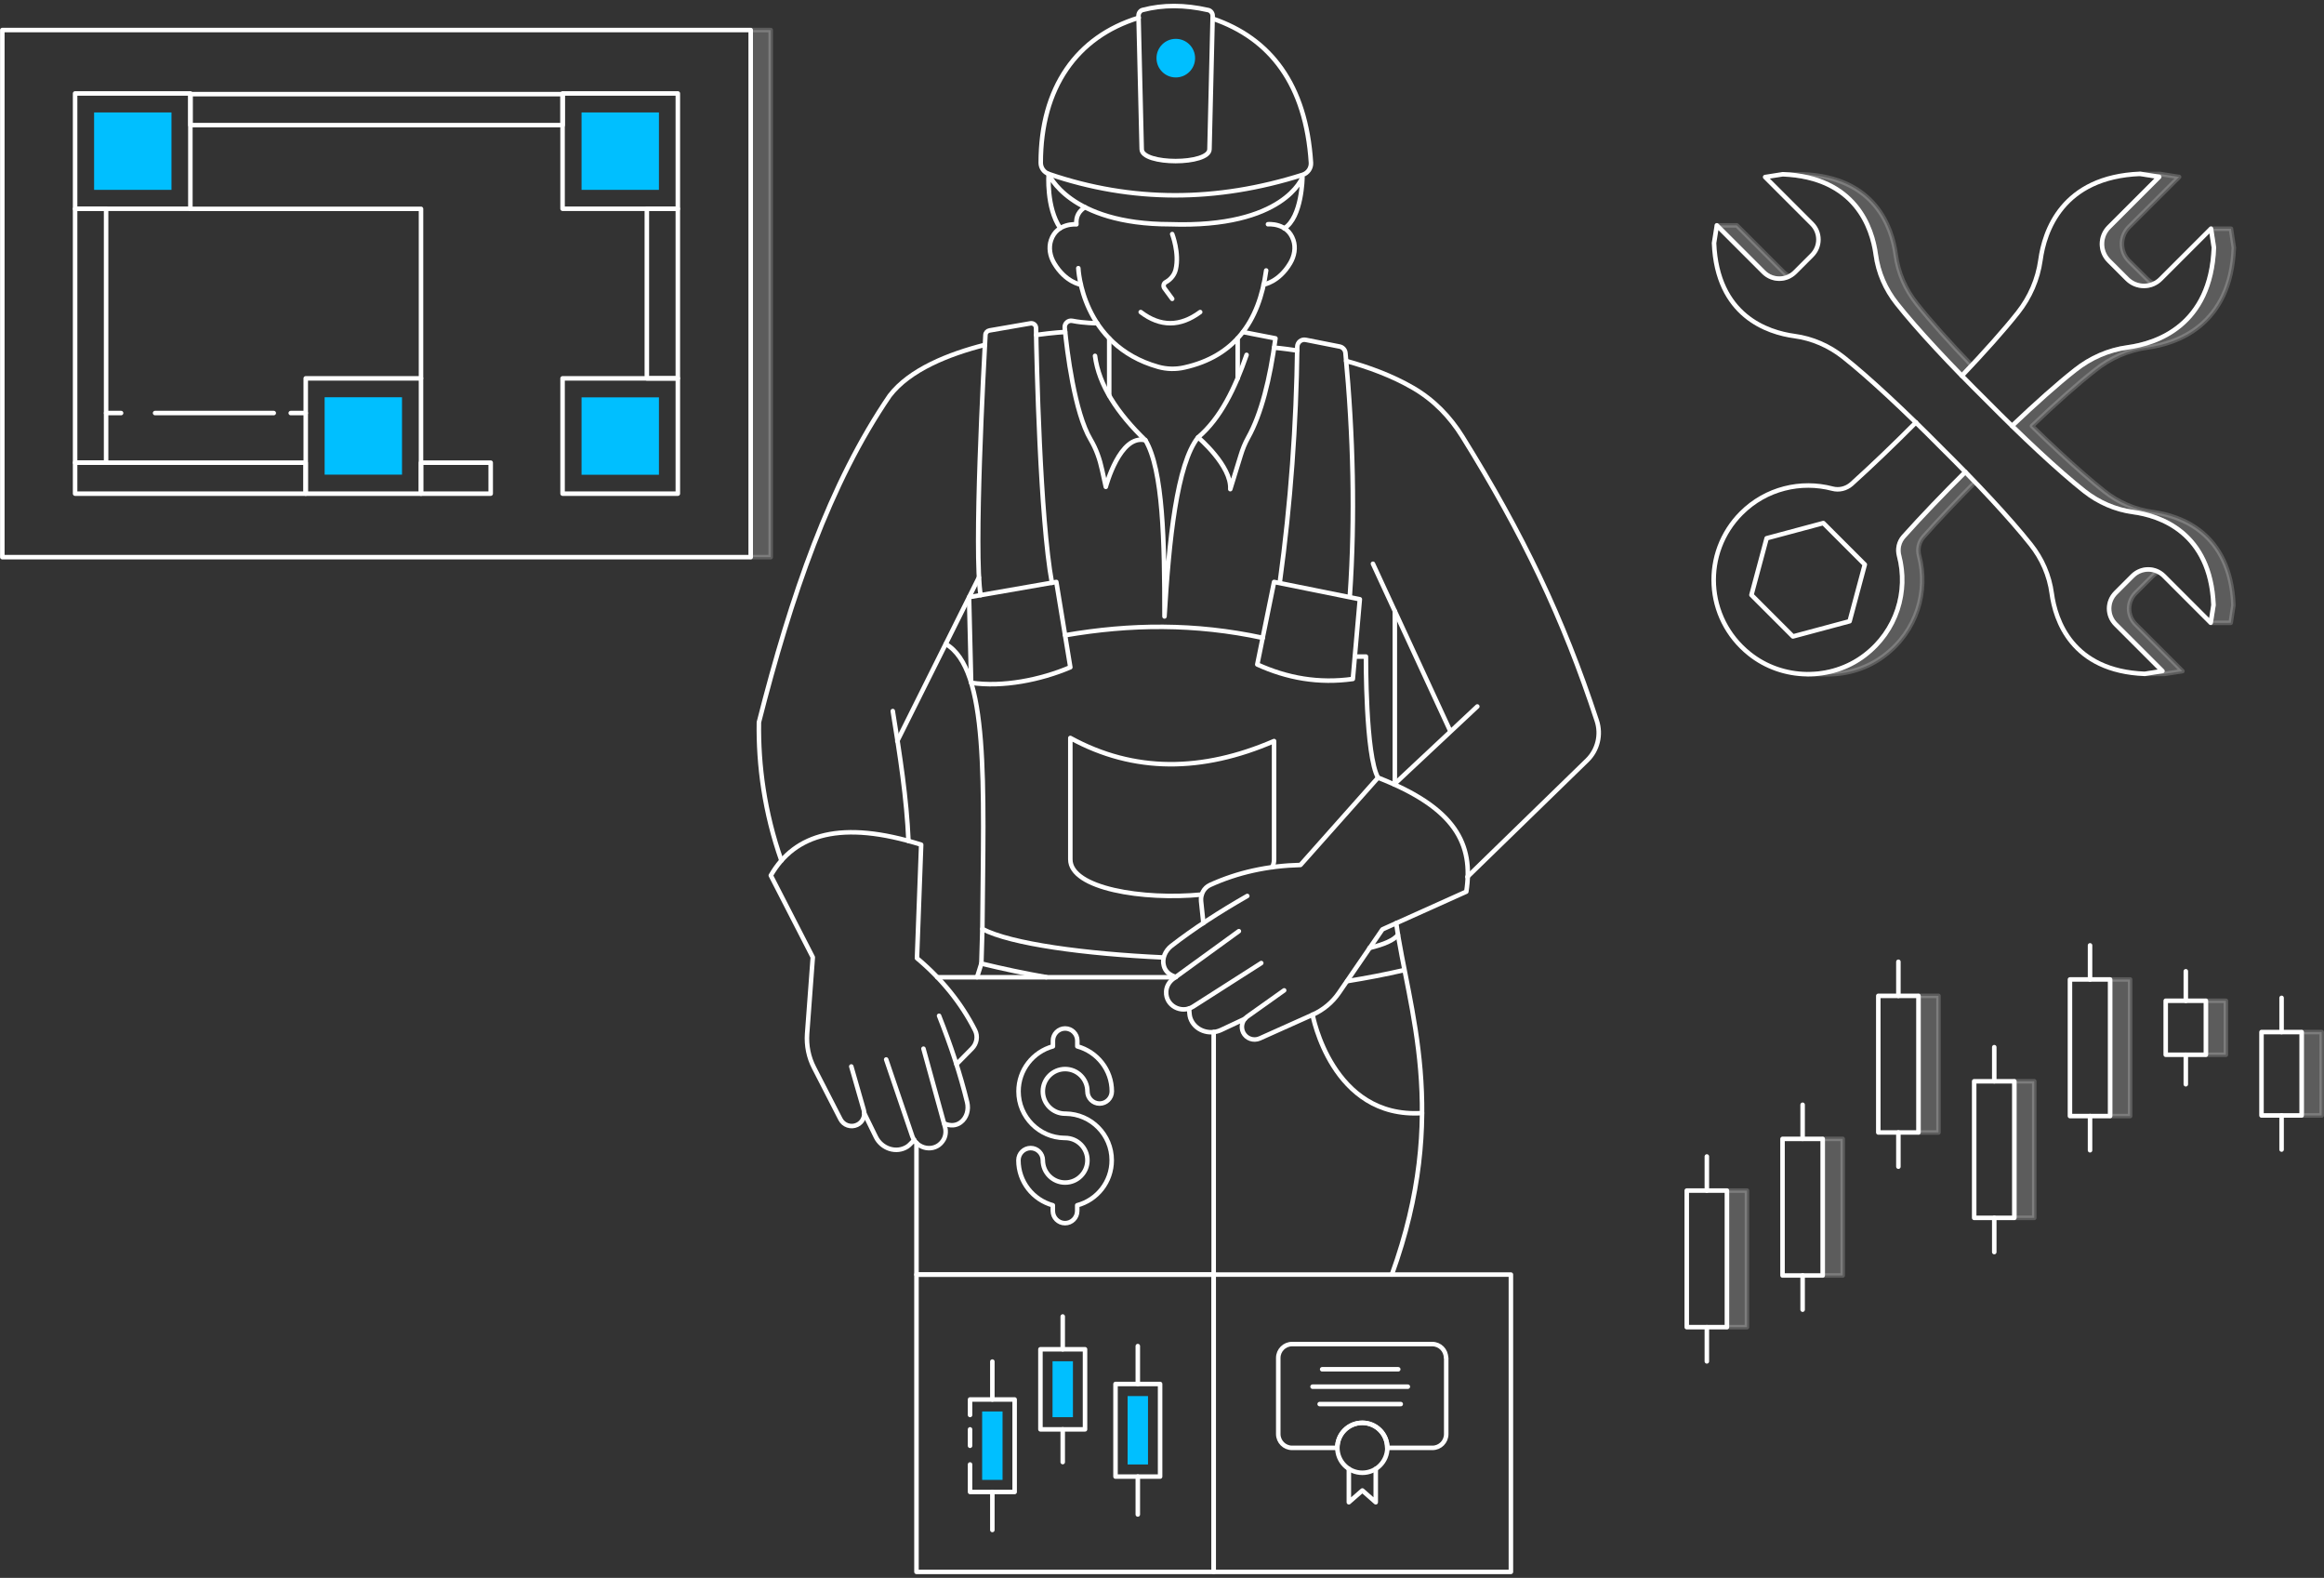 <svg xmlns="http://www.w3.org/2000/svg" width="386" height="262" viewBox="0 0 386 262" fill="none"><rect x="0" y="0" width="386" height="262" fill="#333333" stroke="none"/><path d="M124.688 4.989H0.386V92.512H124.688V4.989Z" stroke="white" stroke-width="0.75" stroke-linecap="round" stroke-linejoin="round"></path><path opacity="0.2" d="M128.009 4.989H124.688V92.512H128.009V4.989Z" fill="white" stroke="white" stroke-width="0.75" stroke-linecap="round" stroke-linejoin="round"></path><path d="M31.619 15.516H12.474V34.661H31.619V15.516Z" stroke="white" stroke-width="0.75" stroke-linecap="round" stroke-linejoin="round"></path><path d="M69.926 62.823H50.781V81.968H69.926V62.823Z" stroke="white" stroke-width="0.75" stroke-linecap="round" stroke-linejoin="round"></path><path d="M66.772 78.813V65.961H53.919V78.813H66.772Z" fill="#00BFFF"></path><path d="M109.445 78.831V65.978H96.593V78.831H109.445Z" fill="#00BFFF"></path><path d="M109.445 31.524V18.672H96.593V31.524H109.445Z" fill="#00BFFF"></path><path d="M28.481 31.524V18.672H15.629V31.524H28.481Z" fill="#00BFFF"></path><path d="M112.584 62.823H93.439V81.968H112.584V62.823Z" stroke="white" stroke-width="0.75" stroke-linecap="round" stroke-linejoin="round"></path><path d="M112.584 15.516H93.439V34.661H112.584V15.516Z" stroke="white" stroke-width="0.75" stroke-linecap="round" stroke-linejoin="round"></path><path d="M31.62 34.678H69.927V62.823" stroke="white" stroke-width="0.75" stroke-linecap="round" stroke-linejoin="round"></path><path d="M81.5 76.82H69.926V81.968H81.5V76.82Z" stroke="white" stroke-width="0.75" stroke-linecap="round" stroke-linejoin="round"></path><path d="M107.436 34.678V62.823H112.583V34.678H107.436Z" stroke="white" stroke-width="0.75" stroke-linecap="round" stroke-linejoin="round"></path><path d="M50.764 76.82H12.474V81.968H50.764V76.82Z" stroke="white" stroke-width="0.75" stroke-linecap="round" stroke-linejoin="round"></path><path d="M12.474 34.678L12.474 76.82H17.622L17.622 34.678H12.474Z" stroke="white" stroke-width="0.75" stroke-linecap="round" stroke-linejoin="round"></path><path d="M31.636 20.779L93.455 20.779V15.632L31.636 15.632V20.779Z" stroke="white" stroke-width="0.75" stroke-linecap="round" stroke-linejoin="round"></path><path d="M250.95 211.635H201.584V261H250.95V211.635Z" stroke="white" stroke-width="0.75" stroke-linecap="round" stroke-linejoin="round"></path><path d="M201.584 211.635H152.219V261H201.584V211.635Z" stroke="white" stroke-width="0.75" stroke-linecap="round" stroke-linejoin="round"></path><path d="M201.584 171.368V211.634H152.219V189.75" stroke="white" stroke-width="0.75" stroke-linecap="round" stroke-linejoin="round"></path><path d="M155.673 162.268H195.242" stroke="white" stroke-width="0.75" stroke-linecap="round" stroke-linejoin="round"></path><path d="M179.102 44.525C179.102 44.525 179.583 57.311 192.369 60.914C193.78 61.313 195.308 61.346 196.736 61.014C204.905 59.187 209.123 53.525 210.302 44.907" stroke="white" stroke-width="0.75" stroke-linecap="round" stroke-linejoin="round"></path><path d="M210.601 37.235C210.601 37.235 213.822 36.92 214.818 39.859C215.25 41.121 214.984 42.532 214.304 43.678C212.411 46.883 209.87 47.248 209.87 47.248" stroke="white" stroke-width="0.75" stroke-linecap="round" stroke-linejoin="round"></path><path d="M194.694 38.863C194.694 38.863 195.923 42.051 195.275 44.758C195.076 45.588 194.528 46.302 193.797 46.751L193.598 46.867C193.249 47.066 193.166 47.531 193.399 47.863L194.694 49.623" stroke="white" stroke-width="0.75" stroke-linecap="round" stroke-linejoin="round"></path><path d="M189.463 51.815C192.734 54.305 196.022 54.272 199.343 51.815" stroke="white" stroke-width="0.75" stroke-linecap="round" stroke-linejoin="round"></path><path d="M201.436 3.097C211 6.368 216.911 14.023 217.741 27.024C217.791 27.921 217.227 28.734 216.38 29.017C202.066 33.566 188.002 33.616 174.187 28.884C173.407 28.618 172.859 27.871 172.859 27.041C172.859 14.554 178.853 6.086 189.131 2.947" stroke="white" stroke-width="0.75" stroke-linecap="round" stroke-linejoin="round"></path><path d="M176.096 37.883C173.755 34.463 174.17 28.884 174.17 28.884C174.17 28.884 177.541 37.236 194.361 37.236C213.324 37.9 216.329 29.432 216.329 29.432C216.329 29.432 216.263 36.09 213.307 37.917" stroke="white" stroke-width="0.75" stroke-linecap="round" stroke-linejoin="round"></path><path d="M180.215 34.412C179.218 35.026 178.67 35.94 178.787 37.252C178.787 37.252 175.565 36.936 174.569 39.875C174.137 41.137 174.403 42.548 175.084 43.694C176.977 46.899 179.517 47.264 179.517 47.264" stroke="white" stroke-width="0.75" stroke-linecap="round" stroke-linejoin="round"></path><path d="M200.671 1.668C201.119 1.768 201.418 2.183 201.418 2.631L200.887 24.765C200.887 27.406 189.629 27.406 189.629 24.765L189.098 2.598C189.098 2.167 189.38 1.751 189.795 1.652C193.149 0.772 196.769 0.788 200.655 1.668H200.671Z" stroke="white" stroke-width="0.75" stroke-linecap="round" stroke-linejoin="round"></path><path d="M184.233 56.182V65.696" stroke="white" stroke-width="0.75" stroke-linecap="round" stroke-linejoin="round"></path><path d="M205.57 56.182V62.807" stroke="white" stroke-width="0.75" stroke-linecap="round" stroke-linejoin="round"></path><path d="M182.24 53.675C182.24 53.675 180.015 53.658 178.122 53.276C177.408 53.127 176.777 53.708 176.844 54.422C177.226 58.308 178.471 68.503 181.144 72.986C182.074 74.547 182.672 76.274 183.054 78.051L183.668 80.84C183.668 80.84 185.993 72.007 190.244 73.103C185.594 68.603 182.506 63.953 181.875 59.088" stroke="white" stroke-width="0.75" stroke-linecap="round" stroke-linejoin="round"></path><path d="M198.994 72.62C195.474 77.037 194.162 89.673 193.415 102.359C193.415 89.889 193.183 78.017 190.244 73.085" stroke="white" stroke-width="0.75" stroke-linecap="round" stroke-linejoin="round"></path><path d="M207.048 58.922C205.122 64.468 202.747 69.432 198.995 72.62C198.995 72.62 204.574 77.336 204.341 81.222L206.052 75.676C206.367 74.63 206.766 73.617 207.297 72.67C209.489 68.752 210.917 63.006 211.847 56.182L206.45 55.136" stroke="white" stroke-width="0.75" stroke-linecap="round" stroke-linejoin="round"></path><path d="M163.577 57.262C157.566 58.789 151.073 61.38 147.769 65.697C137.806 80.276 131.43 98.823 126.05 119.928C125.934 127.018 126.964 134.872 129.786 142.892" stroke="white" stroke-width="0.75" stroke-linecap="round" stroke-linejoin="round"></path><path d="M176.91 55.119C176.91 55.119 174.984 55.219 172.095 55.617" stroke="white" stroke-width="0.75" stroke-linecap="round" stroke-linejoin="round"></path><path d="M148.284 118.067C149.479 125.423 150.592 132.547 150.891 139.637" stroke="white" stroke-width="0.75" stroke-linecap="round" stroke-linejoin="round"></path><path d="M162.58 95.899L149.031 123.048" stroke="white" stroke-width="0.75" stroke-linecap="round" stroke-linejoin="round"></path><path d="M141.393 177.08L143.469 184.319C143.751 185.299 143.286 186.345 142.356 186.777C141.343 187.258 140.115 186.843 139.6 185.847L135.2 177.279C134.303 175.552 133.921 173.609 134.054 171.666L135 158.947L128.026 145.365C131.995 138.457 139.782 136.099 153 140.25L152.302 159.097C156.454 162.584 159.675 166.569 161.95 171.069C162.464 172.082 162.232 173.31 161.435 174.107L158.861 176.714" stroke="white" stroke-width="0.75" stroke-linecap="round" stroke-linejoin="round"></path><path d="M143.535 184.817L145.477 188.786C146.424 190.729 148.881 191.559 150.708 190.38C151.09 190.131 151.472 189.649 151.854 189.284" stroke="white" stroke-width="0.75" stroke-linecap="round" stroke-linejoin="round"></path><path d="M147.188 175.918L151.521 188.654C152.269 190.829 155.191 191.377 156.536 189.518C156.536 189.501 156.569 189.484 156.586 189.451C157.067 188.77 157.184 187.89 156.951 187.093L153.381 174.125" stroke="white" stroke-width="0.75" stroke-linecap="round" stroke-linejoin="round"></path><path d="M156.835 186.562C157.848 186.977 158.778 186.944 159.558 186.363C160.571 185.615 160.936 184.254 160.638 183.025C159.508 178.376 157.914 173.56 155.972 168.662" stroke="white" stroke-width="0.75" stroke-linecap="round" stroke-linejoin="round"></path><path d="M209.489 159.909L198.148 167.149C196.205 168.378 193.581 166.983 193.698 164.675C193.698 164.642 193.698 164.625 193.698 164.592C193.747 163.761 194.212 162.998 194.877 162.516L205.769 154.612" stroke="white" stroke-width="0.75" stroke-linecap="round" stroke-linejoin="round"></path><path d="M213.291 164.443L207.147 168.81C206.317 169.408 206.034 170.504 206.483 171.434C206.981 172.447 208.193 172.878 209.223 172.43L218.006 168.495C219.783 167.698 221.311 166.436 222.407 164.825L229.613 154.314L243.544 148.054C244.757 140.184 241.801 134.156 228.882 129.125L215.997 143.621C210.584 143.754 205.57 144.85 200.987 146.942C199.957 147.407 199.376 148.519 199.492 149.648L199.874 153.285" stroke="white" stroke-width="0.75" stroke-linecap="round" stroke-linejoin="round"></path><path d="M206.782 169.159L202.78 171.035C200.821 171.948 198.38 171.068 197.699 169.026C197.55 168.594 197.55 167.98 197.5 167.465" stroke="white" stroke-width="0.75" stroke-linecap="round" stroke-linejoin="round"></path><path d="M195.308 162.218C194.245 161.903 193.548 161.305 193.299 160.359C192.967 159.146 193.548 157.851 194.544 157.071C198.33 154.132 202.581 151.392 207.164 148.769" stroke="white" stroke-width="0.75" stroke-linecap="round" stroke-linejoin="round"></path><path d="M174.719 96.781C172.743 86.154 172.161 59.752 172.078 54.472C172.078 53.974 171.63 53.608 171.149 53.691L164.341 54.87C163.975 54.937 163.693 55.236 163.676 55.601C163.411 60.499 161.701 91.849 162.879 98.823" stroke="white" stroke-width="0.75" stroke-linecap="round" stroke-linejoin="round"></path><path d="M160.953 99.155L175.449 96.631L177.774 110.795C172.825 112.903 166.532 114.149 161.302 113.368L160.953 99.155Z" stroke="white" stroke-width="0.75" stroke-linecap="round" stroke-linejoin="round"></path><path d="M176.91 105.481C187.803 103.605 198.463 103.489 209.738 105.913" stroke="white" stroke-width="0.75" stroke-linecap="round" stroke-linejoin="round"></path><path d="M157.084 106.926C164.258 111.11 163.378 129.94 163.162 154.249L162.996 159.994L162.282 162.253" stroke="white" stroke-width="0.75" stroke-linecap="round" stroke-linejoin="round"></path><path d="M227.455 157.404C229.862 156.823 231.523 156.109 232.187 155.229" stroke="white" stroke-width="0.75" stroke-linecap="round" stroke-linejoin="round"></path><path d="M163.162 154.249C167.911 156.74 180.248 158.384 193.199 158.981" stroke="white" stroke-width="0.75" stroke-linecap="round" stroke-linejoin="round"></path><path d="M223.752 162.915C226.94 162.401 230.078 161.803 233.167 161.089" stroke="white" stroke-width="0.75" stroke-linecap="round" stroke-linejoin="round"></path><path d="M162.995 159.994C166.648 160.874 170.235 161.638 173.788 162.252" stroke="white" stroke-width="0.75" stroke-linecap="round" stroke-linejoin="round"></path><path d="M223.586 59.934C227.239 60.93 231.207 62.374 234.694 64.4C238.181 66.426 240.838 69.199 242.897 72.503C252.926 88.643 259.618 102.591 265.214 119.661C265.978 121.985 265.363 124.542 263.62 126.236L243.727 145.597" stroke="white" stroke-width="0.75" stroke-linecap="round" stroke-linejoin="round"></path><path d="M211.614 57.725C211.614 57.725 213.108 57.841 215.449 58.206" stroke="white" stroke-width="0.75" stroke-linecap="round" stroke-linejoin="round"></path><path d="M228.036 93.608L240.872 121.371" stroke="white" stroke-width="0.75" stroke-linecap="round" stroke-linejoin="round"></path><path d="M245.371 117.304L231.556 130.239" stroke="white" stroke-width="0.75" stroke-linecap="round" stroke-linejoin="round"></path><path d="M231.672 101.479V130.123" stroke="white" stroke-width="0.75" stroke-linecap="round" stroke-linejoin="round"></path><path d="M224.2 98.906C225.097 85.805 224.765 72.338 223.47 58.606C223.42 58.075 223.021 57.643 222.507 57.543L216.878 56.431C216.147 56.282 215.483 56.829 215.466 57.577C215.3 70.561 214.37 83.579 212.577 96.614" stroke="white" stroke-width="0.75" stroke-linecap="round" stroke-linejoin="round"></path><path d="M211.614 96.631L225.861 99.504L224.698 112.737C219.019 113.534 213.772 112.588 208.824 110.33L211.614 96.631Z" stroke="white" stroke-width="0.75" stroke-linecap="round" stroke-linejoin="round"></path><path d="M225.03 109.018H226.873C226.873 109.018 226.79 125.473 228.883 129.126" stroke="white" stroke-width="0.75" stroke-linecap="round" stroke-linejoin="round"></path><path d="M231.905 153.269C233.864 167.466 240.888 184.817 231.174 211.634" stroke="white" stroke-width="0.75" stroke-linecap="round" stroke-linejoin="round"></path><path d="M211.299 144.003C211.515 143.588 211.614 143.156 211.614 142.691V123.048C199.709 128.195 188.351 128.328 177.774 122.533V142.691C177.774 147.54 189.862 149.483 199.592 148.536" stroke="white" stroke-width="0.75" stroke-linecap="round" stroke-linejoin="round"></path><path d="M218.007 168.479C218.007 168.479 221.178 185.797 236.189 184.818" stroke="white" stroke-width="0.75" stroke-linecap="round" stroke-linejoin="round"></path><path d="M240.207 225.466V238.119C240.207 239.381 239.194 240.41 237.915 240.41H230.41C230.41 238.119 228.567 236.259 226.259 236.259C223.951 236.259 222.108 238.119 222.108 240.41H214.602C213.341 240.41 212.311 239.381 212.311 238.119V225.466C212.311 224.204 213.341 223.175 214.602 223.175H237.882C239.161 223.175 240.174 224.204 240.174 225.466H240.207Z" stroke="white" stroke-width="0.75" stroke-linecap="round" stroke-linejoin="round"></path><path d="M226.276 244.545C228.568 244.545 230.427 242.687 230.427 240.394C230.427 238.102 228.568 236.243 226.276 236.243C223.983 236.243 222.125 238.102 222.125 240.394C222.125 242.687 223.983 244.545 226.276 244.545Z" stroke="white" stroke-width="0.75" stroke-linecap="round" stroke-linejoin="round"></path><path d="M228.501 243.896V249.442L226.276 247.483L224.034 249.442V243.896" stroke="white" stroke-width="0.75" stroke-linecap="round" stroke-linejoin="round"></path><path d="M219.601 227.358H232.237" stroke="white" stroke-width="0.75" stroke-linecap="round" stroke-linejoin="round"></path><path d="M218.007 230.248H233.831" stroke="white" stroke-width="0.75" stroke-linecap="round" stroke-linejoin="round"></path><path d="M219.186 233.138H232.652" stroke="white" stroke-width="0.75" stroke-linecap="round" stroke-linejoin="round"></path><path d="M192.685 229.801H185.279V245.177H192.685V229.801Z" stroke="white" stroke-width="0.75" stroke-linecap="round" stroke-linejoin="round"></path><path d="M190.676 243.167V231.81H187.288V243.167H190.676Z" fill="#00BFFF"></path><path d="M188.982 229.801V223.508" stroke="white" stroke-width="0.75" stroke-linecap="round" stroke-linejoin="round"></path><path d="M188.982 245.176V251.469" stroke="white" stroke-width="0.75" stroke-linecap="round" stroke-linejoin="round"></path><path d="M161.119 240.062V237.339" stroke="white" stroke-width="0.75" stroke-linecap="round" stroke-linejoin="round"></path><path d="M161.119 234.948V232.374H168.525V247.733H161.119V243.167" stroke="white" stroke-width="0.75" stroke-linecap="round" stroke-linejoin="round"></path><path d="M166.516 234.367H163.128V245.725H166.516V234.367Z" fill="#00BFFF"></path><path d="M164.822 232.374V226.081" stroke="white" stroke-width="0.75" stroke-linecap="round" stroke-linejoin="round"></path><path d="M164.822 247.733V254.043" stroke="white" stroke-width="0.75" stroke-linecap="round" stroke-linejoin="round"></path><path d="M180.215 224.037H172.809V237.337H180.215V224.037Z" stroke="white" stroke-width="0.75" stroke-linecap="round" stroke-linejoin="round"></path><path d="M178.206 235.312V226.03H174.818V235.312H178.206Z" fill="#00BFFF"></path><path d="M176.512 224.039V218.593" stroke="white" stroke-width="0.75" stroke-linecap="round" stroke-linejoin="round"></path><path d="M176.512 237.339V242.769" stroke="white" stroke-width="0.75" stroke-linecap="round" stroke-linejoin="round"></path><path d="M184.648 192.654C184.648 196.224 182.224 199.247 178.919 200.127V201.073C178.919 202.186 178.006 203.099 176.894 203.099C175.781 203.099 174.868 202.186 174.868 201.073V200.127C171.58 199.23 169.156 196.224 169.156 192.654C169.156 191.542 170.069 190.629 171.182 190.629C172.294 190.629 173.207 191.542 173.207 192.654C173.207 194.697 174.868 196.357 176.91 196.357C178.953 196.357 180.613 194.697 180.613 192.654C180.613 190.612 178.953 188.952 176.91 188.952C176.877 188.952 176.844 188.952 176.811 188.952C172.593 188.902 169.172 185.448 169.172 181.214C169.172 177.644 171.597 174.638 174.884 173.742V172.795C174.884 171.683 175.798 170.77 176.91 170.77C178.023 170.77 178.936 171.683 178.936 172.795V173.742C182.224 174.638 184.665 177.644 184.665 181.214C184.665 182.326 183.751 183.24 182.639 183.24C181.526 183.24 180.613 182.326 180.613 181.214C180.613 179.171 178.953 177.511 176.91 177.511C174.868 177.511 173.207 179.171 173.207 181.214C173.207 183.256 174.868 184.917 176.91 184.917C176.943 184.917 176.977 184.917 177.01 184.917C181.227 184.967 184.648 188.42 184.648 192.654Z" stroke="white" stroke-width="0.75" stroke-linecap="round" stroke-linejoin="round"></path><path d="M195.292 12.86C197.062 12.86 198.496 11.425 198.496 9.655C198.496 7.885 197.062 6.45 195.292 6.45C193.522 6.45 192.087 7.885 192.087 9.655C192.087 11.425 193.522 12.86 195.292 12.86Z" fill="#00BFFF"></path><path d="M322.334 74.247C316.522 68.369 310.478 62.706 306.161 59.286C303.803 57.426 301.013 56.197 298.041 55.799C293.624 55.201 285.172 52.461 284.691 40.357L285.156 37.418L292.927 45.189C294.371 46.633 296.696 46.633 298.141 45.189L300.947 42.382C302.391 40.938 302.391 38.613 300.947 37.169L293.176 29.398L296.115 28.933C308.236 29.414 310.959 37.866 311.557 42.283C311.956 45.255 313.168 48.045 315.044 50.402C318.465 54.736 324.127 60.764 330.005 66.575C335.817 72.453 341.861 78.116 346.178 81.536C348.536 83.396 351.325 84.625 354.298 85.023C358.714 85.621 367.166 88.361 367.648 100.465L367.183 103.405L359.412 95.633C357.967 94.189 355.643 94.189 354.198 95.633L351.392 98.44C349.947 99.884 349.947 102.209 351.392 103.654L359.163 111.425L356.224 111.89C344.102 111.408 341.379 102.956 340.781 98.539C340.383 95.567 339.171 92.778 337.294 90.42C333.874 86.086 328.212 80.058 322.334 74.247Z" stroke="white" stroke-width="0.75" stroke-linecap="round" stroke-linejoin="round"></path><path d="M326.419 78.365C322.732 82.034 319.162 85.754 316.157 89.108C315.393 89.971 315.127 91.167 315.426 92.279C316.97 98.157 315.061 104.75 309.681 108.834C304.069 113.085 296.049 112.969 290.552 108.552C283.13 102.608 282.682 91.748 289.224 85.206C293.325 81.105 299.12 79.76 304.351 81.138C305.463 81.437 306.642 81.138 307.506 80.391C310.843 77.385 314.563 73.815 318.232 70.129M325.854 62.391C329.557 58.505 332.845 54.836 335.153 51.913C337.162 49.373 338.457 46.384 338.905 43.196C339.553 38.447 342.475 29.381 355.46 28.866L358.632 29.364L350.279 37.717C348.735 39.261 348.735 41.768 350.279 43.296L353.301 46.318C354.846 47.862 357.353 47.862 358.881 46.318L367.233 37.966L367.714 41.104C367.216 54.105 358.15 57.028 353.401 57.675C350.196 58.107 347.224 59.419 344.684 61.428C341.745 63.736 338.075 67.024 334.189 70.71M297.792 105.679L290.901 98.788L293.425 89.374L302.84 86.85L309.731 93.741L307.207 103.155L297.792 105.679Z" stroke="white" stroke-width="0.75" stroke-linecap="round" stroke-linejoin="round"></path><path d="M378.956 171.368V165.689" stroke="white" stroke-width="0.75" stroke-linecap="round" stroke-linejoin="round"></path><path d="M378.956 185.216V190.878" stroke="white" stroke-width="0.75" stroke-linecap="round" stroke-linejoin="round"></path><path d="M347.141 162.634V156.972" stroke="white" stroke-width="0.75" stroke-linecap="round" stroke-linejoin="round"></path><path d="M347.141 185.316V190.995" stroke="white" stroke-width="0.75" stroke-linecap="round" stroke-linejoin="round"></path><path d="M331.234 179.537V173.875" stroke="white" stroke-width="0.75" stroke-linecap="round" stroke-linejoin="round"></path><path d="M331.234 202.22V207.899" stroke="white" stroke-width="0.75" stroke-linecap="round" stroke-linejoin="round"></path><path d="M315.31 165.357V159.694" stroke="white" stroke-width="0.75" stroke-linecap="round" stroke-linejoin="round"></path><path d="M315.31 188.039V193.718" stroke="white" stroke-width="0.75" stroke-linecap="round" stroke-linejoin="round"></path><path d="M299.403 189.101V183.438" stroke="white" stroke-width="0.75" stroke-linecap="round" stroke-linejoin="round"></path><path d="M299.403 211.783V217.462" stroke="white" stroke-width="0.75" stroke-linecap="round" stroke-linejoin="round"></path><path d="M283.496 197.688V192.025" stroke="white" stroke-width="0.75" stroke-linecap="round" stroke-linejoin="round"></path><path d="M283.496 220.368V226.047" stroke="white" stroke-width="0.75" stroke-linecap="round" stroke-linejoin="round"></path><path d="M382.293 171.367H375.618V185.215H382.293V171.367Z" stroke="white" stroke-width="0.75" stroke-linecap="round" stroke-linejoin="round"></path><path d="M350.479 162.634H343.804V185.316H350.479V162.634Z" stroke="white" stroke-width="0.75" stroke-linecap="round" stroke-linejoin="round"></path><path d="M334.571 179.537H327.896V202.219H334.571V179.537Z" stroke="white" stroke-width="0.75" stroke-linecap="round" stroke-linejoin="round"></path><path d="M318.647 165.356H311.972V188.038H318.647V165.356Z" stroke="white" stroke-width="0.75" stroke-linecap="round" stroke-linejoin="round"></path><path d="M302.74 189.103H296.065V211.785H302.74V189.103Z" stroke="white" stroke-width="0.75" stroke-linecap="round" stroke-linejoin="round"></path><path d="M286.833 197.687H280.158V220.368H286.833V197.687Z" stroke="white" stroke-width="0.75" stroke-linecap="round" stroke-linejoin="round"></path><path d="M366.386 166.17H359.71V175.136H366.386V166.17Z" stroke="white" stroke-width="0.75" stroke-linecap="round" stroke-linejoin="round"></path><path opacity="0.2" d="M385.614 171.368H382.293V185.216H385.614V171.368Z" fill="white" stroke="white" stroke-width="0.75" stroke-linecap="round" stroke-linejoin="round"></path><path opacity="0.2" d="M353.8 162.635H350.479V185.317H353.8V162.635Z" fill="white" stroke="white" stroke-width="0.75" stroke-linecap="round" stroke-linejoin="round"></path><path opacity="0.2" d="M337.876 179.537H334.555V202.219H337.876V179.537Z" fill="white" stroke="white" stroke-width="0.75" stroke-linecap="round" stroke-linejoin="round"></path><path opacity="0.2" d="M321.968 165.357H318.647V188.039H321.968V165.357Z" fill="white" stroke="white" stroke-width="0.75" stroke-linecap="round" stroke-linejoin="round"></path><path opacity="0.2" d="M306.061 189.102H302.74V211.784H306.061V189.102Z" fill="white" stroke="white" stroke-width="0.75" stroke-linecap="round" stroke-linejoin="round"></path><path opacity="0.2" d="M290.154 197.686H286.833V220.368H290.154V197.686Z" fill="white" stroke="white" stroke-width="0.75" stroke-linecap="round" stroke-linejoin="round"></path><path opacity="0.2" d="M369.707 166.171H366.386V175.137H369.707V166.171Z" fill="white" stroke="white" stroke-width="0.75" stroke-linecap="round" stroke-linejoin="round"></path><path d="M363.048 166.171V161.272" stroke="white" stroke-width="0.75" stroke-linecap="round" stroke-linejoin="round"></path><path d="M363.048 175.137V180.035" stroke="white" stroke-width="0.75" stroke-linecap="round" stroke-linejoin="round"></path><path d="M17.622 68.584H20.112" stroke="white" stroke-width="0.75" stroke-linecap="round" stroke-linejoin="round"></path><path d="M25.758 68.584H45.468" stroke="white" stroke-width="0.75" stroke-linecap="round" stroke-linejoin="round"></path><path d="M48.291 68.584H50.781" stroke="white" stroke-width="0.75" stroke-linecap="round" stroke-linejoin="round"></path><path opacity="0.2" d="M362.484 111.442L359.545 111.89H356.224L359.163 111.442L351.392 103.671C349.947 102.227 349.947 99.902 351.392 98.457L354.198 95.651C355.361 94.489 357.087 94.256 358.466 94.97C358.117 95.136 357.801 95.369 357.519 95.651L354.713 98.457C353.268 99.902 353.268 102.227 354.713 103.671L362.484 111.442Z" fill="white" stroke="white" stroke-width="0.75" stroke-linecap="round" stroke-linejoin="round"></path><path opacity="0.2" d="M370.952 100.482L370.504 103.421H367.183L367.631 100.482C367.15 88.361 358.715 85.638 354.298 85.04C351.309 84.641 348.519 83.429 346.161 81.553C344.003 79.843 341.412 77.568 338.64 74.994C337.178 73.649 335.684 72.221 334.173 70.743C338.042 67.041 341.728 63.753 344.667 61.461C347.191 59.436 350.18 58.124 353.384 57.692C358.133 57.045 367.2 54.122 367.698 41.121L367.216 37.982H370.554V38.049L371.019 41.121C370.52 54.122 361.454 57.045 356.705 57.692C353.501 58.124 350.512 59.436 347.988 61.461C345.049 63.753 341.363 67.041 337.494 70.743C339.005 72.221 340.499 73.649 341.96 74.994C344.733 77.568 347.324 79.843 349.482 81.553C351.84 83.429 354.63 84.641 357.619 85.04C362.035 85.638 370.471 88.361 370.952 100.482Z" fill="white" stroke="white" stroke-width="0.75" stroke-linecap="round" stroke-linejoin="round"></path><path opacity="0.2" d="M327.481 60.665C326.95 61.246 326.402 61.827 325.838 62.409C321.52 57.992 317.635 53.708 315.028 50.42C313.152 48.062 311.939 45.273 311.541 42.284C310.943 37.867 308.203 29.415 296.099 28.95H299.42C311.524 29.415 314.264 37.867 314.862 42.284C315.26 45.273 316.473 48.062 318.349 50.42C320.607 53.276 323.828 56.879 327.481 60.665Z" fill="white" stroke="white" stroke-width="0.75" stroke-linecap="round" stroke-linejoin="round"></path><path opacity="0.2" d="M319.495 89.108C318.714 89.972 318.449 91.167 318.748 92.28C320.308 98.158 318.382 104.767 313.002 108.835C310.229 110.944 306.875 111.973 303.521 111.956H300.3C303.621 111.956 306.942 110.927 309.681 108.835C315.061 104.767 316.987 98.158 315.427 92.28C315.128 91.167 315.393 89.972 316.174 89.108C319.163 85.754 322.749 82.035 326.419 78.365C326.967 78.93 327.515 79.494 328.046 80.059C324.974 83.164 322.019 86.269 319.495 89.108Z" fill="white" stroke="white" stroke-width="0.75" stroke-linecap="round" stroke-linejoin="round"></path><path opacity="0.2" d="M297.178 45.87C295.799 46.584 294.072 46.351 292.91 45.189L285.139 37.418H288.46L296.231 45.189C296.513 45.471 296.845 45.704 297.178 45.87Z" fill="white" stroke="white" stroke-width="0.75" stroke-linecap="round" stroke-linejoin="round"></path><path opacity="0.2" d="M356.606 46.319C356.938 46.651 357.336 46.916 357.752 47.099C356.29 47.797 354.497 47.531 353.285 46.319L350.263 43.313C348.735 41.769 348.735 39.262 350.263 37.718L358.615 29.382L355.444 28.884H358.764L361.936 29.382L353.584 37.718C352.056 39.262 352.056 41.769 353.584 43.313L356.606 46.319Z" fill="white" stroke="white" stroke-width="0.75" stroke-linecap="round" stroke-linejoin="round"></path></svg>